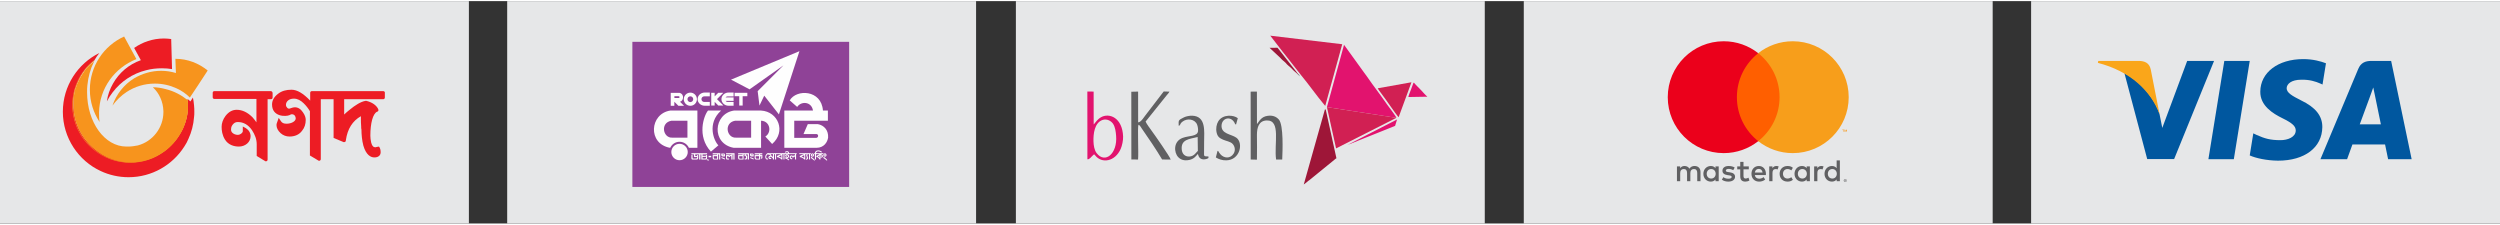 <?xml version="1.0" encoding="UTF-8"?> <!-- Creator: CorelDRAW Home & Student 2018 --> <svg xmlns="http://www.w3.org/2000/svg" xmlns:xlink="http://www.w3.org/1999/xlink" xmlns:dc="http://purl.org/dc/elements/1.1/" xmlns:cc="http://creativecommons.org/ns#" xmlns:rdf="http://www.w3.org/1999/02/22-rdf-syntax-ns#" xmlns:svg="http://www.w3.org/2000/svg" xmlns:sodipodi="http://sodipodi.sourceforge.net/DTD/sodipodi-0.dtd" xmlns:inkscape="http://www.inkscape.org/namespaces/inkscape" xml:space="preserve" width="512px" height="46px" version="1.1" style="shape-rendering:geometricPrecision; text-rendering:geometricPrecision; image-rendering:optimizeQuality; fill-rule:evenodd; clip-rule:evenodd" viewBox="0 0 9144500 813400" inkscape:version="0.91 r13725" sodipodi:docname="Visa_2006.svg"><rect x="0" y="0" width="9144500" height="813400" fill="#333333" stroke="none"/> <defs> <style type="text/css"> <![CDATA[ .fil11 {fill:#FEFEFE} .fil0 {fill:#E6E7E8} .fil1 {fill:#606062} .fil10 {fill:#8F4297} .fil15 {fill:#00579F} .fil2 {fill:#9E1638} .fil5 {fill:#CE899A} .fil4 {fill:#D12053} .fil3 {fill:#E2136E} .fil8 {fill:#EB001B} .fil6 {fill:#F79410} .fil9 {fill:#F79E1B} .fil16 {fill:#FAA61A} .fil7 {fill:#FF5F00} .fil12 {fill:#FEFEFE;fill-rule:nonzero} .fil13 {fill:#ED1C24;fill-rule:nonzero} .fil14 {fill:#F7941D;fill-rule:nonzero} ]]> </style> </defs> <g id="Layer_x0020_1">  <rect class="fil0" x="7429400" width="1715100" height="813400"></rect> <rect class="fil0" x="5573700" width="1715100" height="813400"></rect> <rect class="fil0" x="3715900" width="1715100" height="813400"></rect> <rect class="fil0" x="1855200" width="1715100" height="813400"></rect> <rect class="fil0" width="1715100" height="813400"></rect> <g id="_995352368"> <path class="fil1" d="M4267400 344600c3800,-4600 7600,-8300 10200,-13500l-21000 -600 -67300 87800c-6100,7700 -15600,24300 -26200,25300l-100 -112700 -24900 600 200 247700 24500 200c2400,-24500 -2400,-115800 1400,-127300 5100,1100 8700,8900 12200,13900 24900,35600 52300,76100 74400,113200l31400 400c-2100,-9700 -59200,-91100 -68800,-104100 -4600,-6300 -21100,-28800 -23000,-35000l77000 -95900z"></path> <path class="fil1" d="M4597600 580000c800,-29700 100,-60500 0,-90300 0,-28500 7400,-52200 35600,-53200 53100,-1900 26400,85700 34500,143000l22400 -100c1300,-31000 5400,-126200 -12400,-146300 -10300,-11500 -23600,-15800 -40400,-13600 -24400,3100 -30800,19700 -39600,30400l-200 -118900 -22900 100 200 248300 22800 600z"></path> <path class="fil1" d="M4380800 497100l700 50700c-5500,4200 -13300,20400 -31700,20700 -16500,400 -25700,-10500 -27200,-25400 -3600,-37800 28100,-38400 58200,-46000zm-69400 -41200c8200,-2000 2300,-5600 13200,-14500 17600,-14300 46500,-10200 54400,10900 2300,6200 4000,16500 3100,23600 -2500,19600 -32400,15600 -56100,24300 -35200,12900 -32100,54100 -16200,70500 9300,9600 21800,13900 39600,10400 16800,-3300 24500,-12900 31500,-21700 900,1100 900,700 1800,2800 100,100 800,2700 1000,3200 6600,19300 28900,13900 36600,8600l0 -5800c-18000,-800 -16200,1200 -16100,-19600 100,-11400 100,-22800 200,-34200 100,-37800 8000,-93500 -43700,-95300 -8900,-300 -22100,2200 -29300,5700 -23700,11300 -20000,11800 -20000,31100z"></path> <path class="fil1" d="M4447300 571800c10500,6400 22700,10900 38100,10600 50700,-800 63600,-63900 36800,-82900 -18900,-13400 -56300,-13400 -54000,-45400 1900,-26100 32700,-35500 47300,-9500 3100,5500 700,5100 5700,6800l6400 -23200c-14800,-12000 -54300,-15400 -71100,10900 -6800,10700 -9800,27100 -6300,42100 3500,14800 10500,19800 23500,25600 11500,5100 26300,6800 34400,14900 8300,8300 12200,23500 4200,36100 -12600,19800 -35500,17000 -48200,2400 -1300,-1600 -4100,-5000 -5300,-7000 -2800,-4500 -400,-3600 -5300,-5700l-6200 24300z"></path> <path class="fil2" d="M4849400 397200c-1400,-1400 -500,-400 -3000,-1400l-77500 274900c4000,-2700 4400,-2900 8000,-6100 1800,-1700 2300,-1600 4300,-3300 1800,-1500 1600,-1700 3200,-3000 1900,-1500 2500,-1400 4500,-3100l92200 -75000c3600,-2600 3000,-3500 7300,-5400l-39000 -177600z"></path> <path class="fil2" d="M4747200 268000l1800 -400 -66200 -84500c-3600,-4500 -6400,-8600 -10000,-12500l-29100 100 38400 35800c7800,9100 11500,10900 19500,18200 2800,2600 3200,3700 5900,6600 3800,4200 9000,7800 13400,11700 4800,4200 7800,8500 12500,12600 4800,4200 9800,7600 13800,12400z"></path> <path class="fil3" d="M4853600 387700l254000 39200c200,-4200 -31300,-44800 -35000,-50200 -22800,-33300 -49300,-67000 -72000,-100200 -4000,-5900 -8200,-10900 -12200,-16700l-71800 -99400c-100,-400 -400,-400 -400,-600l-62600 227900z"></path> <path class="fil3" d="M4032500 434800c16900,-6000 32800,4500 39000,14100 7600,11900 9700,27300 11000,43600 5500,65600 -40600,103800 -71400,63300 -8100,-10600 -10900,-27400 -11400,-42700 -800,-27300 3500,-67900 32800,-78300zm-26800 129200c24200,31500 73200,23100 93600,-23500 5000,-11300 9300,-31000 8800,-45300 -2500,-69200 -50900,-87600 -80800,-70400 -8200,4800 -9400,7000 -15100,12400 -4500,4300 -7000,9600 -11700,13900l-200 -120200 -23000 -300 200 247900c8500,1000 12900,-8700 24400,-18300l3800 3800z"></path> <path class="fil3" d="M5151400 350800l69700 -1200c-6700,-5300 -17800,-18300 -24400,-25200 -7700,-8200 -18700,-18300 -25100,-26500 -900,1000 -1000,700 -2000,2500l-8800 23900c-2900,7600 -7900,19200 -9400,26500z"></path> <polygon class="fil3" points="5110200,432800 4928600,526200 5103000,456300 "></polygon> <path class="fil4" d="M4646400 126400l44400 57500c3000,3500 3700,4800 6100,7700 2300,2700 4600,5500 6700,8400l56300 71900c25500,30500 56400,74200 81700,104400 1700,2000 4400,5000 5800,7000l62200 -225600 -263200 -31300z"></path> <polygon class="fil4" points="5107600,426900 4853600,387700 4887100,538700 "></polygon> <path class="fil4" d="M5162800 296800l-123400 22100c2000,4300 6600,9800 9400,13800 3000,4500 6200,8800 9500,13000 13900,17900 44300,63500 54900,75900 200,200 400,500 600,700l1600 1500c200,-300 700,500 600,600l46800 -127600z"></path> <path class="fil1" d="M4749000 267600l-1800 400 7400 7400c-4000,-9600 -3400,-7300 -5600,-7800z"></path> <path class="fil5" d="M4846400 395800c2500,1000 1600,0 3000,1400l-1900 -3600 -1100 2200z"></path> </g> <g id="_995355800"> <g> <path class="fil1" d="M6748700 654700l0 1400 1200 0c300,0 500,-100 700,-200 100,-100 200,-300 200,-500 0,-200 -100,-400 -200,-500 -200,-100 -400,-200 -700,-200l-1200 0zm1200 -900c600,0 1100,100 1500,400 300,300 500,700 500,1200 0,400 -100,800 -400,1000 -300,300 -700,500 -1200,500l1600 1900 -1200 0 -1600 -1900 -400 0 0 1900 -1100 0 0 -5000 2300 0zm-300 6700c600,0 1100,-100 1600,-300 500,-200 900,-500 1300,-900 400,-400 700,-800 900,-1300 200,-500 300,-1100 300,-1700 0,-600 -100,-1100 -300,-1600 -200,-500 -500,-1000 -900,-1400 -300,-300 -800,-600 -1300,-800 -500,-300 -1000,-400 -1600,-400 -600,0 -1200,100 -1700,400 -500,200 -1000,500 -1300,800 -400,400 -700,900 -900,1400 -200,500 -300,1000 -300,1600 0,600 100,1200 300,1700 200,500 500,900 900,1300 300,400 800,700 1300,900 500,200 1100,300 1700,300l0 0zm0 -9600c700,0 1400,200 2100,500 700,200 1300,600 1800,1100 500,500 800,1100 1100,1700 300,700 500,1400 500,2100 0,800 -200,1500 -500,2100 -300,700 -600,1200 -1100,1700 -500,500 -1100,900 -1800,1200 -700,300 -1400,400 -2100,400 -800,0 -1500,-100 -2200,-400 -700,-300 -1300,-700 -1800,-1200 -400,-500 -800,-1000 -1100,-1700 -300,-600 -500,-1300 -500,-2100 0,-700 200,-1400 500,-2100 300,-600 700,-1200 1100,-1700 500,-500 1100,-900 1800,-1100 700,-300 1400,-500 2200,-500l0 0zm-506800 -19300c0,-9500 6200,-17400 16400,-17400 9800,0 16400,7600 16400,17400 0,9900 -6600,17400 -16400,17400 -10200,0 -16400,-7800 -16400,-17400l0 0zm43900 0l0 -27100 -11800 0 0 6600c-3700,-4900 -9400,-8000 -17100,-8000 -15300,0 -27200,12000 -27200,28500 0,16600 11900,28600 27200,28600 7700,0 13400,-3100 17100,-8000l0 6600 11800 0 0 -27200zm399200 0c0,-9500 6200,-17400 16500,-17400 9700,0 16300,7600 16300,17400 0,9900 -6600,17400 -16300,17400 -10300,0 -16500,-7800 -16500,-17400l0 0zm44000 0l0 -48900 -11800 0 0 28400c-3800,-4900 -9500,-8000 -17200,-8000 -15200,0 -27200,12000 -27200,28500 0,16600 12000,28600 27200,28600 7700,0 13400,-3100 17200,-8000l0 6600 11800 0 0 -27200zm-296500 -17900c7600,0 12500,4800 13700,13200l-28200 0c1300,-7900 6000,-13200 14500,-13200l0 0zm200 -10600c-15900,0 -27100,11600 -27100,28500 0,17300 11600,28600 27900,28600 8200,0 15700,-2100 22300,-7600l-5800 -8800c-4600,3600 -10400,5700 -15800,5700 -7700,0 -14600,-3500 -16300,-13300l40400 0c100,-1500 200,-3000 200,-4600 -100,-16900 -10600,-28500 -25800,-28500l0 0zm142600 28500c0,-9500 6300,-17400 16500,-17400 9800,0 16400,7600 16400,17400 0,9900 -6600,17400 -16400,17400 -10200,0 -16500,-7800 -16500,-17400l0 0zm44000 0l0 -27100 -11800 0 0 6600c-3800,-4900 -9400,-8000 -17200,-8000 -15200,0 -27200,12000 -27200,28500 0,16600 12000,28600 27200,28600 7800,0 13400,-3100 17200,-8000l0 6600 11800 0 0 -27200zm-110700 0c0,16500 11500,28600 29000,28600 8200,0 13600,-1900 19500,-6500l-5600 -9600c-4500,3200 -9100,4900 -14300,4900 -9400,-100 -16300,-6900 -16300,-17400 0,-10400 6900,-17200 16300,-17400 5200,0 9800,1700 14300,4900l5600 -9500c-5900,-4700 -11300,-6500 -19500,-6500 -17500,0 -29000,12100 -29000,28500l0 0zm152300 -28500c-6800,0 -11300,3200 -14300,8000l0 -6600 -11700 0 0 54300 11800 0 0 -30500c0,-8900 3800,-13900 11600,-13900 2400,0 4900,300 7400,1300l3600 -11100c-2600,-1000 -6000,-1500 -8400,-1500l0 0zm-316600 5700c-5700,-3800 -13600,-5700 -22200,-5700 -13800,0 -22600,6600 -22600,17400 0,8900 6600,14300 18700,16000l5600 800c6500,900 9500,2600 9500,5700 0,4200 -4300,6600 -12300,6600 -8200,0 -14100,-2600 -18100,-5700l-5600 9200c6500,4800 14700,7100 23500,7100 15700,0 24800,-7400 24800,-17800 0,-9500 -7100,-14500 -19000,-16200l-5500 -800c-5100,-700 -9200,-1700 -9200,-5400 0,-3900 3800,-6300 10300,-6300 6900,0 13700,2600 16900,4600l5200 -9500zm152400 -5700c-6900,0 -11300,3200 -14300,8000l0 -6600 -11800 0 0 54300 11900 0 0 -30500c0,-8900 3800,-13900 11500,-13900 2400,0 4900,300 7400,1300l3700 -11100c-2600,-1000 -6000,-1500 -8400,-1500l0 0zm-100800 1400l-19400 0 0 -16500 -11900 0 0 16500 -11000 0 0 10800 11000 0 0 24800c0,12600 4900,20100 18900,20100 5100,0 11000,-1600 14700,-4200l-3400 -10200c-3500,2100 -7400,3100 -10400,3100 -5900,0 -7900,-3600 -7900,-9100l0 -24500 19400 0 0 -10800zm-176700 54300l0 -34100c0,-12800 -8100,-21500 -21300,-21600 -7000,-100 -14100,2000 -19100,9700 -3800,-6000 -9700,-9700 -18000,-9700 -5800,0 -11400,1700 -15900,8100l0 -6700 -11800 0 0 54300 11900 0 0 -30100c0,-9400 5300,-14500 13300,-14500 7900,0 11800,5200 11800,14400l0 30200 12000 0 0 -30100c0,-9400 5400,-14500 13300,-14500 8000,0 11900,5200 11900,14400l0 30200 11900 0z"></path> </g> <path class="fil6" d="M6755900 478100l0 -7900 -2000 0 -2400 5500 -2400 -5500 -2100 0 0 7900 1500 0 0 -5900 2200 5100 1500 0 2300 -5200 0 6000 1400 0zm-13100 0l0 -6500 2700 0 0 -1400 -6800 0 0 1400 2700 0 0 6500 1400 0z"></path> <polygon class="fil7" points="6520700,512300 6341700,512300 6341700,190600 6520700,190600 "></polygon> <path class="fil8" d="M6353200 351400c0,-65300 30600,-123400 78100,-160900 -34800,-27400 -78700,-43700 -126400,-43700 -113000,0 -204600,91600 -204600,204600 0,113000 91600,204600 204600,204600 47700,0 91600,-16400 126400,-43800 -47500,-37400 -78100,-95600 -78100,-160800z"></path> <path class="fil9" d="M6762200 351400c0,113000 -91600,204600 -204600,204600 -47700,0 -91600,-16400 -126500,-43800 47600,-37400 78200,-95600 78200,-160800 0,-65300 -30600,-123400 -78200,-160900 34900,-27400 78800,-43700 126500,-43700 113000,0 204600,91600 204600,204600z"></path> </g> <g> <polygon class="fil10" points="2313100,679700 3106000,679700 3106000,148900 2313100,148900 "></polygon> <polygon class="fil11" points="2865600,235100 2771400,329300 2778000,382100 2795400,345800 2849100,414400 2924200,183100 2674000,287200 2741700,322700 "></polygon> <path class="fil12" d="M2747500 499400c0,0 -51200,0 -55300,0 -34300,2100 -45500,-54500 -3300,-61900 12300,0 58600,0 58600,0l0 61900zm36300 -99100c0,0 -79700,0 -99100,0 -75600,11600 -83400,121400 -800,136300l99900 0 0 -99100c33300,1100 40200,42700 15700,57800 5000,5800 24800,27300 24800,27300 52000,-44900 22300,-118700 -40500,-122300z"></path> <path class="fil11" d="M2991200 449900c-16600,0 -36400,0 -36400,0l-15700 36300c0,0 42100,0 46300,0 9300,-400 9700,13200 0,14100 -12000,0 -80200,0 -80200,0l0 -62800 123100 0 0 -37200c0,0 -17100,0 -18100,0 -5400,-76800 -97300,-79100 -121500,-37200 4800,4000 27300,24000 27300,24000 13800,-21700 52200,-20700 57800,13200l-104900 0 0 136300 118100 0c26900,-400 39300,-20200 42100,-37200 1700,-27200 -14800,-45400 -37900,-49500z"></path> <path class="fil11" d="M2637600 400300l-47900 0c-15300,18600 -41700,93800 10700,150300 0,0 22800,-19400 27300,-23100 -16100,-15700 -42900,-79700 9900,-127200z"></path> <path class="fil11" d="M2515700 552000c0,16500 -13500,30000 -30100,30000 -16500,0 -30000,-13500 -30000,-30000 0,-16600 13500,-30100 30000,-30100 16600,0 30100,13500 30100,30100z"></path> <path class="fil11" d="M2514500 499400c0,0 -51200,0 -55300,0 -34300,2100 -45400,-54500 -3300,-61900 12400,0 58600,0 58600,0l0 61900zm-62700 -99100c-75600,11600 -83500,121400 -900,136300l600 0c5900,-13000 18900,-22100 34100,-22100 15300,0 28300,9100 34200,22100l31100 0c0,-4500 0,-136300 0,-136300 0,0 -79700,0 -99100,0z"></path> <path class="fil11" d="M2485700 351300c0,1700 -1400,3100 -3100,3100l-15800 0 0 -6600 15800 0c1700,0 3100,1400 3100,3200l0 300zm1600 16800c12200,-2100 18200,-27100 -1700,-32600 -2200,0 -32200,0 -32200,0l0 47500 13200 0 0 -14900 14900 14900 20700 0 -14900 -14900z"></path> <path class="fil11" d="M2525200 369400c-5900,0 -10600,-4800 -10600,-10600 0,-5900 4700,-10600 10600,-10600 5800,0 10500,4700 10500,10600 0,5800 -4700,10600 -10500,10600zm0 -34700c-13300,0 -24100,10800 -24100,24100 0,13300 10800,24100 24100,24100 13300,0 24000,-10800 24000,-24100 0,-13300 -10700,-24100 -24000,-24100z"></path> <path class="fil11" d="M2661700 348400l21600 0 0 -14000 -18300 0c-14400,0 -26100,10900 -26100,24200 0,13300 11700,24100 26100,24100l18300 0 0 -13900 -21600 0c-3200,0 -6000,-1500 -7800,-3900l29400 0 0 -12700 -29400 0c1800,-2300 4600,-3800 7800,-3800z"></path> <path class="fil11" d="M2575700 368800c-5400,0 -9900,-4500 -9900,-9900l0 -600c0,-5400 4500,-9900 9900,-9900l20600 0 0 -14000 -18500 0c-14300,0 -26100,10900 -26100,24200 0,13300 11800,24100 26100,24100l18500 0 0 -13900 -20600 0z"></path> <polygon class="fil11" points="2733600,335400 2687000,335400 2687000,347800 2704000,347800 2704000,382000 2716500,382000 2716500,347800 2733600,347800 "></polygon> <polygon class="fil12" points="2622600,358500 2645600,335400 2627000,335400 2614100,348400 2614100,335400 2601600,335400 2601600,382000 2614100,382000 2614100,368600 2627300,382000 2645900,382000 "></polygon> <path class="fil12" d="M2810300 559700c-2000,400 -3800,1700 -5400,3900 -1500,2100 -2300,4200 -2300,6300 0,1300 300,2500 800,3700 700,1500 1600,2300 2800,2300 500,0 1300,-300 2200,-900l1300 3400c-1100,700 -2300,1100 -3400,1100 -1500,0 -2900,-600 -4300,-1700 -800,-600 -1600,-1900 -2300,-3700 -400,-900 -600,-2200 -600,-4000l0 -1300c0,-2800 1500,-6000 4500,-9500 700,-800 1700,-1800 3200,-3100l4800 0 0 3400c-500,0 -900,100 -1300,100z"></path> <path class="fil12" d="M2827300 559600l-9200 0c2600,1700 3900,3900 4000,6600 1700,700 3400,2000 5200,3900l0 -10500zm3900 0l0 19600 -3900 0 0 -2500c0,-900 -700,-2000 -2000,-3400 -1000,-1000 -2100,-1900 -3200,-2700 -1200,-800 -2500,-1200 -3900,-1200 -1500,0 -2600,600 -3200,1900 -100,100 -200,300 -200,500 0,500 300,1000 800,1400 500,400 1000,600 1600,600 400,0 1400,-300 2900,-900l1200 3600c-1700,900 -3200,1300 -4400,1300 -1300,0 -2500,-300 -3600,-1100 -1000,-700 -1800,-1700 -2300,-2900 -300,-500 -400,-1100 -400,-1900 0,-2200 1000,-3900 2800,-5000 1300,-900 2600,-1300 4100,-1300 100,0 200,0 400,0 -100,-700 -400,-1500 -1100,-2300 -700,-900 -1400,-1300 -2100,-1300l-4300 0 0 -2400 -1800 0 0 -3400 25300 0 0 3400 -2700 0z"></path> <polygon class="fil12" points="2838800,559600 2838800,579200 2834900,579200 2834900,559600 2832000,559600 2832000,556200 2841500,556200 2841500,559600 "></polygon> <path class="fil12" d="M2858000 563800c-700,300 -1500,600 -2400,900 -1200,500 -3400,1500 -6700,2900l-700 400c3100,1000 6000,2600 8900,4800 300,200 600,500 900,700l0 -9700zm-200 -4200l-17700 0 0 -3400 24500 0 0 3400 -2800 0 0 19600 -3400 0c-400,-1000 -2100,-2500 -5100,-4700 -1300,-800 -3000,-1700 -5200,-2500 -2300,-900 -4200,-1300 -5600,-1300l-1000 -3900c900,-700 3400,-2000 7600,-3800 1700,-700 4600,-1900 8700,-3400z"></path> <polygon class="fil12" points="2869500,559600 2869500,579200 2865600,579200 2865600,559600 2862700,559600 2862700,556200 2872100,556200 2872100,559600 "></polygon> <path class="fil12" d="M2884400 582500c-1600,-1400 -3300,-2800 -5100,-4000 -900,-600 -2300,-1300 -4300,-2000 -1600,-600 -2500,-900 -2800,-900l0 -4500c400,0 900,0 1500,0 700,100 1200,100 1600,100 1800,0 3200,-300 4300,-700 2100,-900 3200,-1900 3200,-3100 0,-900 -400,-1700 -1200,-2300 -800,-400 -1600,-900 -2400,-1300 -200,-100 -500,-100 -700,-100 -400,0 -1000,100 -1500,300 -700,300 -1000,700 -1000,1100 200,1000 1200,1500 3200,1300l-2100 3200c-900,100 -1700,-200 -2600,-800 -1600,-1000 -2400,-2400 -2400,-4000 0,-1500 800,-2800 2400,-3600 1400,-800 2900,-1100 4600,-1100 800,0 1400,100 1900,300 600,300 1100,600 1700,900 2700,1300 4000,3400 4000,6100 0,2000 -800,3600 -2500,4800 -1200,1000 -3000,1600 -5300,2000 700,400 1700,900 3000,1700 2200,1700 4000,3200 5300,4500l-2800 2100zm-13700 -22900l0 -3400 11600 0c0,-200 100,-300 100,-300 0,-1800 -900,-3000 -2600,-3600 -200,0 -500,-100 -700,-100 -500,0 -1000,100 -1600,300 -800,200 -1300,300 -1500,400 -600,100 -1200,300 -1700,600 -700,400 -1400,800 -2200,1200l-1300 -2900c1500,-1100 3500,-2000 5900,-2700 1100,-300 2000,-400 2900,-400 1000,0 2100,300 3300,1000 2100,1300 3200,3400 3300,6500l2200 0 0 3400 -17700 0z"></path> <path class="fil12" d="M2911900 559600l0 19600 -3900 0 0 -7800c0,-600 -300,-1300 -900,-2100 -600,-700 -1200,-1000 -1900,-1000 -600,0 -1100,300 -1700,1100 -600,800 -800,1600 -800,2600l-4300 0c0,-1100 -300,-2000 -800,-2800 -600,-800 -1200,-1200 -1900,-1200 -700,0 -1200,200 -1800,600 -600,500 -900,1000 -900,1600l-200 1000 0 400c0,2000 1300,3000 3700,3000 400,0 1100,-100 2000,-200l-1300 3900c-800,100 -1300,200 -1500,200 -1800,0 -3500,-700 -5100,-2100 -600,-500 -1100,-1300 -1500,-2300 -300,-1000 -500,-1900 -500,-2800 0,-2100 600,-3900 1900,-5200 1300,-1300 3100,-2000 5200,-2000 1900,0 3600,1000 4900,2900 1500,-1900 3100,-2900 4700,-2900 900,0 1800,500 2700,1300l0 -5800 -21200 0 0 -3400 27300 0 0 3400 -2200 0z"></path> <path class="fil12" d="M2941600 563800c-800,300 -1500,600 -2400,900 -1200,500 -3500,1500 -6700,2900l-700 400c3100,1000 6000,2600 8800,4800 400,200 700,500 1000,700l0 -9700zm-300 -4200l-17600 0 0 -3400 24400 0 0 3400 -2700 0 0 19600 -3400 0c-400,-1000 -2100,-2500 -5100,-4700 -1300,-800 -3000,-1700 -5200,-2500 -2400,-900 -4200,-1300 -5600,-1300l-1100 -3900c1000,-700 3500,-2000 7600,-3800 1800,-700 4700,-1900 8700,-3400z"></path> <path class="fil12" d="M2954700 559600c-1200,1700 -1800,3100 -1800,4200 0,600 600,2600 1800,6300 700,1800 1000,3300 1000,4500 0,2300 -1200,3900 -3800,4800 -800,300 -2200,500 -4200,700l600 -3400c2300,-500 3400,-1300 3400,-2400 0,-1100 -400,-2700 -1400,-4900 -1000,-2200 -1400,-3900 -1400,-4900 0,-1300 500,-3000 1600,-4900l-4100 0 0 -3400 11000 0 0 3400 -2700 0z"></path> <polygon class="fil12" points="2963100,559600 2963100,579200 2959200,579200 2959200,559600 2956300,559600 2956300,556200 2965700,556200 2965700,559600 "></polygon> <path class="fil12" d="M2973000 560900c-400,-300 -800,-400 -1200,-300 -1500,200 -2200,1000 -2200,2200 0,600 200,1200 700,1700 500,500 1100,800 1700,800l500 -100c1100,-300 1700,-1000 1700,-2000 0,-1000 -400,-1700 -1200,-2300zm3400 20600c-4900,-4100 -8300,-6700 -10100,-7500l100 -5400c6800,4900 11300,8800 13400,11700l0 4000 -3400 -2800zm-4200 -12600c-1900,0 -3400,-600 -4500,-1700 -1100,-1200 -1600,-2700 -1600,-4500 0,-1700 500,-3100 1700,-4200 1100,-1200 2500,-1700 4200,-1700 2300,0 4000,1100 5000,3400 500,1000 700,2000 700,2900 0,1800 -500,3200 -1400,4200 -1000,1100 -2400,1600 -4100,1600z"></path> <path class="fil12" d="M3004500 553900c-4600,-2900 -8400,-4400 -11300,-4400 -3400,0 -5900,1100 -7500,3300 -600,800 -900,1900 -900,3400l2700 0 0 3400 -2700 0 0 19600 -4000 0 0 -19600 -2700 0 0 -3400 2700 0c0,-2800 1000,-5100 2700,-6800 1800,-1800 4100,-2800 7100,-3200 300,-100 900,-100 1800,-200l800 0c2400,0 4800,500 7200,1500 1200,600 3300,1800 6300,3600l-2200 2800z"></path> <path class="fil12" d="M2997300 564100c-700,500 -1600,1200 -2900,2000 -400,100 -800,400 -1200,800 -400,400 -800,800 -1200,1200 400,400 1100,900 2000,1600 800,900 1900,2200 3300,3600l0 -9200zm3900 -4500l0 100c1600,100 3400,600 5100,1600 2500,1300 3800,3200 3800,5500 0,1400 -400,2600 -1300,3600 -800,1000 -1900,1600 -3300,1900 -1300,300 -2500,400 -3400,200l0 -3700c400,0 900,100 1200,100 2000,0 3000,-700 3000,-2200 0,-1600 -1700,-2700 -5100,-3100l0 15600 -3500 0c-500,-1100 -1100,-1900 -1600,-2500 -200,-200 -700,-900 -1500,-2000 -300,-300 -700,-800 -1400,-1300 -700,-500 -1100,-1000 -1400,-1300 -100,-200 -400,-400 -900,-600 -1700,-600 -3100,-900 -4100,-900l-1100 -3900c900,-600 2800,-1800 5900,-3500 200,-100 1100,-700 2700,-1600 600,-400 1600,-900 3000,-1700l0 -300 -12400 0 0 -3400 26900 0 0 3400 -10600 0z"></path> <path class="fil12" d="M3018500 560900c-400,-300 -800,-400 -1200,-300 -1500,200 -2200,1000 -2200,2200 0,600 200,1200 700,1700 500,500 1100,800 1700,800l500 -100c1100,-300 1700,-1000 1700,-2000 0,-1000 -400,-1700 -1200,-2300zm3500 20600c-5000,-4100 -8400,-6700 -10200,-7500l100 -5400c6800,4900 11300,8800 13400,11700l0 4000 -3300 -2800zm-4300 -12600c-1900,0 -3300,-600 -4400,-1700 -1200,-1200 -1700,-2700 -1700,-4500 0,-1700 600,-3100 1700,-4200 1100,-1200 2600,-1700 4200,-1700 2400,0 4000,1100 5100,3400 400,1000 600,2000 600,2900 0,1800 -500,3200 -1400,4200 -1000,1100 -2300,1600 -4100,1600z"></path> <polygon class="fil12" points="2584000,580900 2591300,583400 2594200,580900 2586900,578300 "></polygon> <path class="fil12" d="M2580100 569800c700,300 1700,-900 2400,-1900 0,1100 0,2800 0,4500 0,1800 -1400,3300 -2400,3300 -1100,0 -10300,0 -10300,0l0 -5900c0,0 9400,0 10300,0zm6300 -9200l0 -4400 -57400 0 0 4400 9600 0 0 9900c0,0 7400,0 8300,0 0,0 2400,-800 3000,-2000 0,1500 0,3400 0,3900 0,1800 -1300,3300 -3000,3300 -1600,0 -11400,0 -12100,0 -800,0 -1500,-300 -1500,-3300 0,-2900 0,-9200 0,-9200l-4300 0c0,0 0,10900 0,11800 0,1000 600,4500 3700,4500 3100,0 15900,0 16500,0 2600,-100 4400,-2700 4600,-4900 0,-4800 0,-11400 0,-11400l-3900 0c-500,1800 -200,3000 -2000,3400 -1800,0 -4900,0 -4900,0l0 -6000 14200 0 0 18900 4800 0 0 -18900 3400 0 0 18900c0,0 15000,0 16100,0 1200,0 4900,-1000 4900,-5100 0,-4100 0,-11200 0,-11200l-3900 0c0,1100 -200,2700 -1900,2700 -1800,0 -10800,0 -10800,0l0 -5300 16600 0z"></path> <polygon class="fil12" points="2591800,571100 2601500,571100 2601500,565900 2591800,565900 "></polygon> <path class="fil12" d="M2622900 576300c0,0 -9300,0 -9700,0 -1500,-200 -2400,-1900 -2400,-3900 0,-1900 0,-5200 0,-5200l12100 0 0 9100zm-16000 -20100l0 4400 16000 0 0 2600 -16000 0c0,0 0,9800 0,10500 300,3500 2100,5800 5400,5800 4000,0 14500,0 14500,0l0 -18900 3500 0 0 18900 4300 0 0 -23300 -27700 0z"></path> <path class="fil12" d="M2655700 560600l19900 0 0 2600c-900,0 -5300,0 -5900,0 -200,1900 -3200,2900 -3900,0 -3200,0 -10100,0 -10100,0 0,0 0,10100 0,11200 0,1100 200,4600 3100,5100 2800,0 8000,0 8000,0l0 -3800c0,0 -4400,0 -5400,0 -1000,-300 -1900,-1000 -1900,-2600 0,-2000 0,-5900 0,-5900l5400 0 0 3300 4800 0 0 -2600c-300,-1200 5100,-1100 5400,0 0,1600 0,11600 0,11600l4400 0 0 -18900 2900 0 0 18900 4400 0 0 -23300 -31100 0 0 4400z"></path> <path class="fil12" d="M2645600 564000c-1900,0 -3400,-700 -3400,-1500 0,-900 1500,-1500 3400,-1500 1900,0 3400,600 3400,1500 0,800 -1500,1500 -3400,1500zm3200 -6500c-1800,0 -10400,0 -10400,0 0,0 0,5100 0,6100 400,1900 1500,4400 5000,4600 3600,0 8300,0 8300,0l0 -7600c-200,-1300 -1100,-2900 -2900,-3100z"></path> <polygon class="fil12" points="2639100,570400 2639100,574300 2651600,579500 2651600,575400 "></polygon> <path class="fil12" d="M2750600 564000c-1900,0 -3400,-700 -3400,-1500 0,-900 1500,-1500 3400,-1500 1900,0 3400,600 3400,1500 0,800 -1500,1500 -3400,1500zm3200 -6500c-1800,0 -10400,0 -10400,0 0,0 0,5100 0,6100 400,1900 1400,4400 5000,4600 3600,0 8300,0 8300,0l0 -7600c-300,-1300 -1200,-2900 -2900,-3100z"></path> <polygon class="fil12" points="2744100,570400 2744100,574300 2756600,579500 2756600,575400 "></polygon> <path class="fil12" d="M2776400 576300c0,0 -9300,0 -9700,0 -1500,-200 -2400,-1900 -2400,-3900 0,-1900 0,-5200 0,-5200l12100 0 0 700 0 0 0 8400zm3900 -13100l0 -2600 8100 0 0 -4400 -28000 0 0 4400 16000 0 0 2600 -16000 0c0,0 0,9800 0,10500 300,3500 2100,5800 5400,5800 4000,0 14500,0 14500,0l0 -11600 3900 0c700,0 800,-300 1000,600 0,1200 0,2000 0,2000 -200,1000 -300,1600 -1000,1900 -600,0 -1400,0 -1400,0l0 3900 2900 0c1000,-100 2800,-1100 2900,-2600 0,-2100 0,-10500 0,-10500l-8300 0z"></path> <path class="fil12" d="M2716000 576300c0,0 -9400,0 -9800,0 -1400,-200 -2400,-1900 -2400,-3900 0,-1900 0,-5200 0,-5200l12200 0 0 9100zm-16100 -20100l0 4400 16100 0 0 2600 -16100 0c0,0 0,9800 0,10500 300,3500 2100,5800 5400,5800 4000,0 14500,0 14500,0l0 -18900 5100 0 -1800 3700 0 2600c0,0 2700,0 3400,0 1800,200 2400,1400 2400,4600 0,2100 -500,3700 -2200,3900 -1000,0 -3100,0 -3100,0l0 3900c0,0 2400,0 3400,0 1000,0 5400,400 5800,-3900 500,-8800 900,-11100 -5300,-11700l900 -3100 6900 0 0 18900 4300 0 0 -23300 -39700 0z"></path> </g> <g> <g id="_994153560"> <g id="g1438"> <g id="g1406"> <g id="g1390"> <path id="path1386" class="fil13" d="M990000 329200l-205800 0c-4100,0 -6200,3100 -6200,6100l0 16400c0,4000 3100,6100 6200,6100l153800 0 0 85600c-4100,-6200 -9200,-12300 -14300,-18400 -18300,-18300 -37700,-27500 -58000,-27500 -16300,0 -29600,8100 -40800,22400 -9200,12200 -14300,26500 -14300,39700 0,13300 2100,30600 12300,46900 12200,19400 32600,25500 50900,25500 23400,0 42800,-16300 42800,-37700 0,-12200 -6100,-22400 -17300,-29600l-11200 -6100 0 18400c-1000,5100 -9200,12200 -18400,12200 -8100,0 -15200,-3100 -20300,-8200 -3100,-3000 -5100,-9100 -4100,-13200 0,-6100 2000,-11200 6100,-16300 5100,-6100 10200,-9200 18300,-9200 20400,0 37700,9200 52000,29600 11200,17300 17300,33600 17300,51900l0 42800 30600 18400c1000,1000 2000,1000 3000,1000 4100,0 6200,-3100 6200,-6100l0 -221100 12200 0c4100,0 6100,-3100 6100,-6100l0 -16300c0,-4100 -3100,-7200 -7100,-7200z"></path> <path id="path1388" class="fil13" d="M1401600 329200l-260800 0c-4100,0 -6200,3100 -6200,6100l0 28600c-25400,-26500 -47800,-39800 -68200,-39800 -19400,0 -35700,4100 -49900,15300 -13300,10200 -21400,23500 -21400,38700 0,45900 50900,44900 64100,38800 2100,-1100 5100,-3100 8200,-3100 10200,0 14300,8200 14300,15300 0,10200 -15300,19300 -33700,19300 -10200,0 -16300,-3000 -20300,-9100l-8200 -12300 -5100 14300c-1000,3100 -3000,7100 -3000,12200 0,10200 5100,20400 15200,29600 9200,8100 20400,12200 32600,12200 19400,0 35700,-7100 45900,-21400 9200,-11200 13200,-24400 13200,-39700 0,-8200 -3000,-17300 -10200,-27500 -8100,-12300 -18300,-18400 -29500,-18400 -4100,0 -9200,1000 -14300,3100 -2000,1000 -6100,2000 -7100,2000 -2000,0 -5100,-1000 -7100,-4100 -2100,-2000 -4100,-5000 -4100,-10100 0,-11200 10200,-22500 28500,-22500l1000 0c12300,0 24500,6200 35700,17400 9200,9100 16300,18300 22400,28500l0 162000 30600 18300c1000,1100 2000,1100 3000,1100 4100,0 6200,-3100 6200,-6200l0 -219000 46800 0 0 141600 36700 15300 2000 0c3100,0 6200,-2000 6200,-6100l0 -1000c6100,-41800 24400,-70300 55000,-87700l0 8200c0,6100 0,21400 1000,29500 0,5100 0,8200 1000,11200 0,16300 2000,40800 7100,59100 10200,34700 27500,42800 39800,42800l1000 0c7100,0 13200,-2000 17300,-6100 2100,-2000 5100,-6100 5100,-13200 0,-6100 -1000,-11200 -3000,-15300l-3100 -5100 -6100 1000c-6100,2000 -9200,2000 -9200,1000l-1000 0c-2000,0 -2000,0 -3100,-1000 -2000,-1000 -6100,-4100 -9100,-15300 -2100,-8100 -3100,-19300 -3100,-25400 0,-45900 9200,-80500 24500,-87700l1000 0c2000,-1000 4100,-3000 4100,-6100 0,-1000 0,-2000 -1100,-3000l0 -1100c-7100,-14200 -22400,-24400 -42800,-29500l-4000 0c-16300,3100 -35700,14300 -60100,34600 -6200,5100 -12300,10200 -17400,15300l0 -56000 142700 0c4100,0 6100,-3100 6100,-6100l0 -16300c1000,-4100 -2000,-7200 -6100,-7200z"></path> </g> <path id="path1392" class="fil13" d="M710800 404600c0,7200 0,13300 -1000,19400 -2100,28500 -9200,55000 -20400,79500 -4100,10200 -9200,19300 -15300,28500 -42800,67200 -118200,112100 -203800,112100 -36600,0 -71300,-8200 -101800,-22500 -81500,-37600 -138600,-121200 -138600,-217000 0,-94700 55000,-176200 133500,-214900 -6100,8100 -12300,16300 -17400,25400 0,1000 -1000,1000 -1000,2100 -3000,3000 -6100,5100 -9100,8100 -4100,3100 -7200,7100 -11300,10200l-4000 4100c-1000,1000 -2100,3000 -4100,4100 -2000,3000 -5100,6100 -7100,9100 -10200,13300 -18400,27500 -24500,42800 -1000,1000 -1000,3100 -2000,4100 -1000,2000 -1000,4100 -2100,5100 0,1000 -1000,2000 -1000,3000 -1000,3100 -2000,5100 -3000,8200 -1100,2000 -1100,4100 -2100,5100 0,1000 -1000,2000 -1000,3000 0,2100 -1000,4100 -1000,6200 -1000,6100 -2100,12200 -3100,18300 0,2000 0,3100 -1000,5100l0 24400c0,65300 29600,124300 77400,162000 36700,29600 82600,47900 132500,47900 45800,0 87600,-14200 122300,-39700 25400,-18400 45800,-41800 61100,-69300 2000,-4100 4100,-7100 6100,-11200 12200,-25500 19400,-53000 19400,-82500l0 -7200c0,-7100 0,-13200 -1100,-20300l1100 1000c3000,3000 6100,5100 9100,8100 3100,-5100 6100,-9100 9200,-14200 2000,9100 3100,18300 4100,28500 1000,9200 1000,16300 1000,23400z"></path> <path id="path1394" class="fil14" d="M498900 212100l-44900 -82600c-74300,33700 -125300,108000 -125300,194600 0,43900 13300,84600 35700,118200 -2100,-11200 -2100,-22400 -2100,-34600 1100,-88700 57100,-164000 136600,-195600z"></path> <path id="path1396" class="fil13" d="M534500 252800c18400,-5100 38700,-7100 58100,-7100 12200,0 25500,1000 36700,3000l-3100 -110000c-8100,-1000 -17300,-2000 -26500,-2000 -40700,0 -78400,13200 -109000,34600l24500 44800c-43800,15300 -79500,45900 -101900,85600 -11200,19400 -19400,41800 -22400,65200 6100,-12200 13200,-23400 21400,-33600 29500,-38700 72300,-68300 122200,-80500z"></path> <path id="path1398" class="fil14" d="M641500 211000l2000 52000c-17300,-5100 -34600,-8100 -53900,-8100 -35700,0 -69300,10100 -98900,27500 -36700,22400 -65200,58000 -79400,99800 14200,-19300 31500,-36700 51900,-49900 29600,-19400 65200,-30600 102900,-30600 28500,0 55000,6100 79500,17300 18300,8200 34600,19400 48900,33700l28500 -42800 36700 -56100c-32600,-26400 -73400,-42800 -118200,-42800z"></path> <path id="path1400" class="fil14" d="M687400 380200l0 7100c0,42800 -17400,78500 -19400,82500 -2000,4100 -4100,7200 -6100,11200 -15300,27600 -35700,51000 -61100,69300 -34700,24500 -76500,39800 -122300,39800 -49900,0 -96800,-17400 -132500,-47900 -46800,-38700 -77400,-96800 -77400,-162000l0 -24500c0,-2000 0,-3000 1000,-5100 1000,-6100 2100,-12200 3100,-18300 0,-2000 1000,-4100 1000,-6100 0,-1000 1000,-2100 1000,-3100 1000,-2000 1000,-4100 2100,-5100 1000,-3000 2000,-6100 3000,-8100 0,-1000 1000,-2100 1000,-3100 1100,-2000 1100,-4100 2100,-5100 1000,-1000 1000,-3000 2000,-4000 6100,-15300 15300,-29600 24500,-42800 2000,-3100 5100,-6200 7100,-9200 1000,-1000 2000,-3100 4100,-4100 1000,-1000 1000,-2000 2000,-2000 1000,-1000 1000,-2100 2000,-2100 3100,-4000 7200,-7100 11300,-10100 3000,-3100 6100,-5100 9100,-8200 0,1000 -1000,1000 -1000,2000 0,1100 -1000,2100 -1000,2100 -12200,24400 -20400,54000 -23400,84500 -1100,8200 -1100,16300 -1100,25500 0,110100 64200,198700 143700,198700l8100 0c11300,0 22500,-2100 33700,-4100 54000,-14200 93700,-64200 93700,-122300l0 -3000c-1000,-34600 -15300,-66200 -38700,-87600 16300,0 32600,3000 47900,7100 29500,7100 56000,21400 79400,39700l1100 1100c-1100,4000 0,11200 0,17300z"></path> <g id="g1404"> <path id="path1402" class="fil14" d="M687400 380200l0 7100c0,44800 -20400,83600 -20400,83600 -2100,4000 -4100,7100 -6100,11200 -15300,27500 -36700,50900 -62200,69200 -35600,26500 -78400,39800 -123300,39800 -48900,0 -95700,-17300 -133400,-47900 -48900,-39700 -77500,-99800 -77500,-163000 0,-63200 28600,-123300 77500,-163000l2000 -2100c0,1000 -1000,1000 -1000,2100 0,1000 -1000,1000 -1000,2000 -47900,39700 -75400,97800 -75400,161000 0,63200 27500,121200 76400,162000 36700,30500 84600,46800 132400,46800 43800,0 86600,-13200 122300,-39700 25500,-18300 45800,-41800 61100,-69300 2100,-4000 4100,-7100 5100,-11200 0,0 20400,-37700 20400,-82500l0 -7100c0,-7200 0,-13300 -1000,-20400l0 -1000 2000 2000c2100,8200 2100,14300 2100,20400z"></path> </g> </g> </g> </g> </g> <g id="Visa_Inc._logo.svg"> <g id="g4158"> <polygon id="polygon9" class="fil15" points="8170900,578200 8077900,578200 8136100,218700 8229100,218700 "></polygon> <path id="path11" class="fil15" d="M8507900 227400c-18300,-7200 -47400,-15300 -83300,-15300 -91900,0 -156500,49000 -156900,119000 -800,51600 46300,80300 81500,97500 35900,17600 48200,29100 48200,44800 -400,24100 -29100,35200 -55900,35200 -37100,0 -57000,-5700 -87200,-19100l-12200 -5800 -13000 80700c21800,10000 61900,18800 103600,19200 97600,0 161100,-48200 161900,-122800 300,-40900 -24500,-72300 -78100,-97900 -32500,-16500 -52400,-27600 -52400,-44400 400,-15300 16800,-31000 53500,-31000 30300,-800 52500,6500 69300,13800l8400 3800 12600 -77700 0 0 0 0z" inkscape:connector-curvature="0"></path> <path id="path13" class="fil15" d="M8631500 450800c7700,-20600 37100,-100600 37100,-100600 -300,800 7700,-21000 12300,-34400l6500 31000c0,0 17600,86100 21400,104000 -14500,0 -58900,0 -77300,0l0 0 0 0zm114800 -232100l-71900 0c-22200,0 -39100,6500 -48600,29800l-138100 329700 97500 0c0,0 16100,-44400 19500,-53900 10700,0 105600,0 119400,0 2700,12600 11100,53900 11100,53900l86100 0 -75000 -359500 0 0 0 0z" inkscape:connector-curvature="0"></path> <path id="path15" class="fil15" d="M8000300 218700l-91100 245100 -9900 -49700c-16800,-57400 -69600,-119700 -128600,-150700l83400 314400 98400 0 146100 -359100 -98300 0 0 0z" inkscape:connector-curvature="0"></path> <path id="path17" class="fil16" d="M7824700 218700l-149600 0 -1500 7200c116700,29900 193900,101800 225700,188200l-32500 -165200c-5400,-23000 -21800,-29500 -42100,-30200l0 0z" inkscape:connector-curvature="0"></path> </g> </g> </g> </svg> 